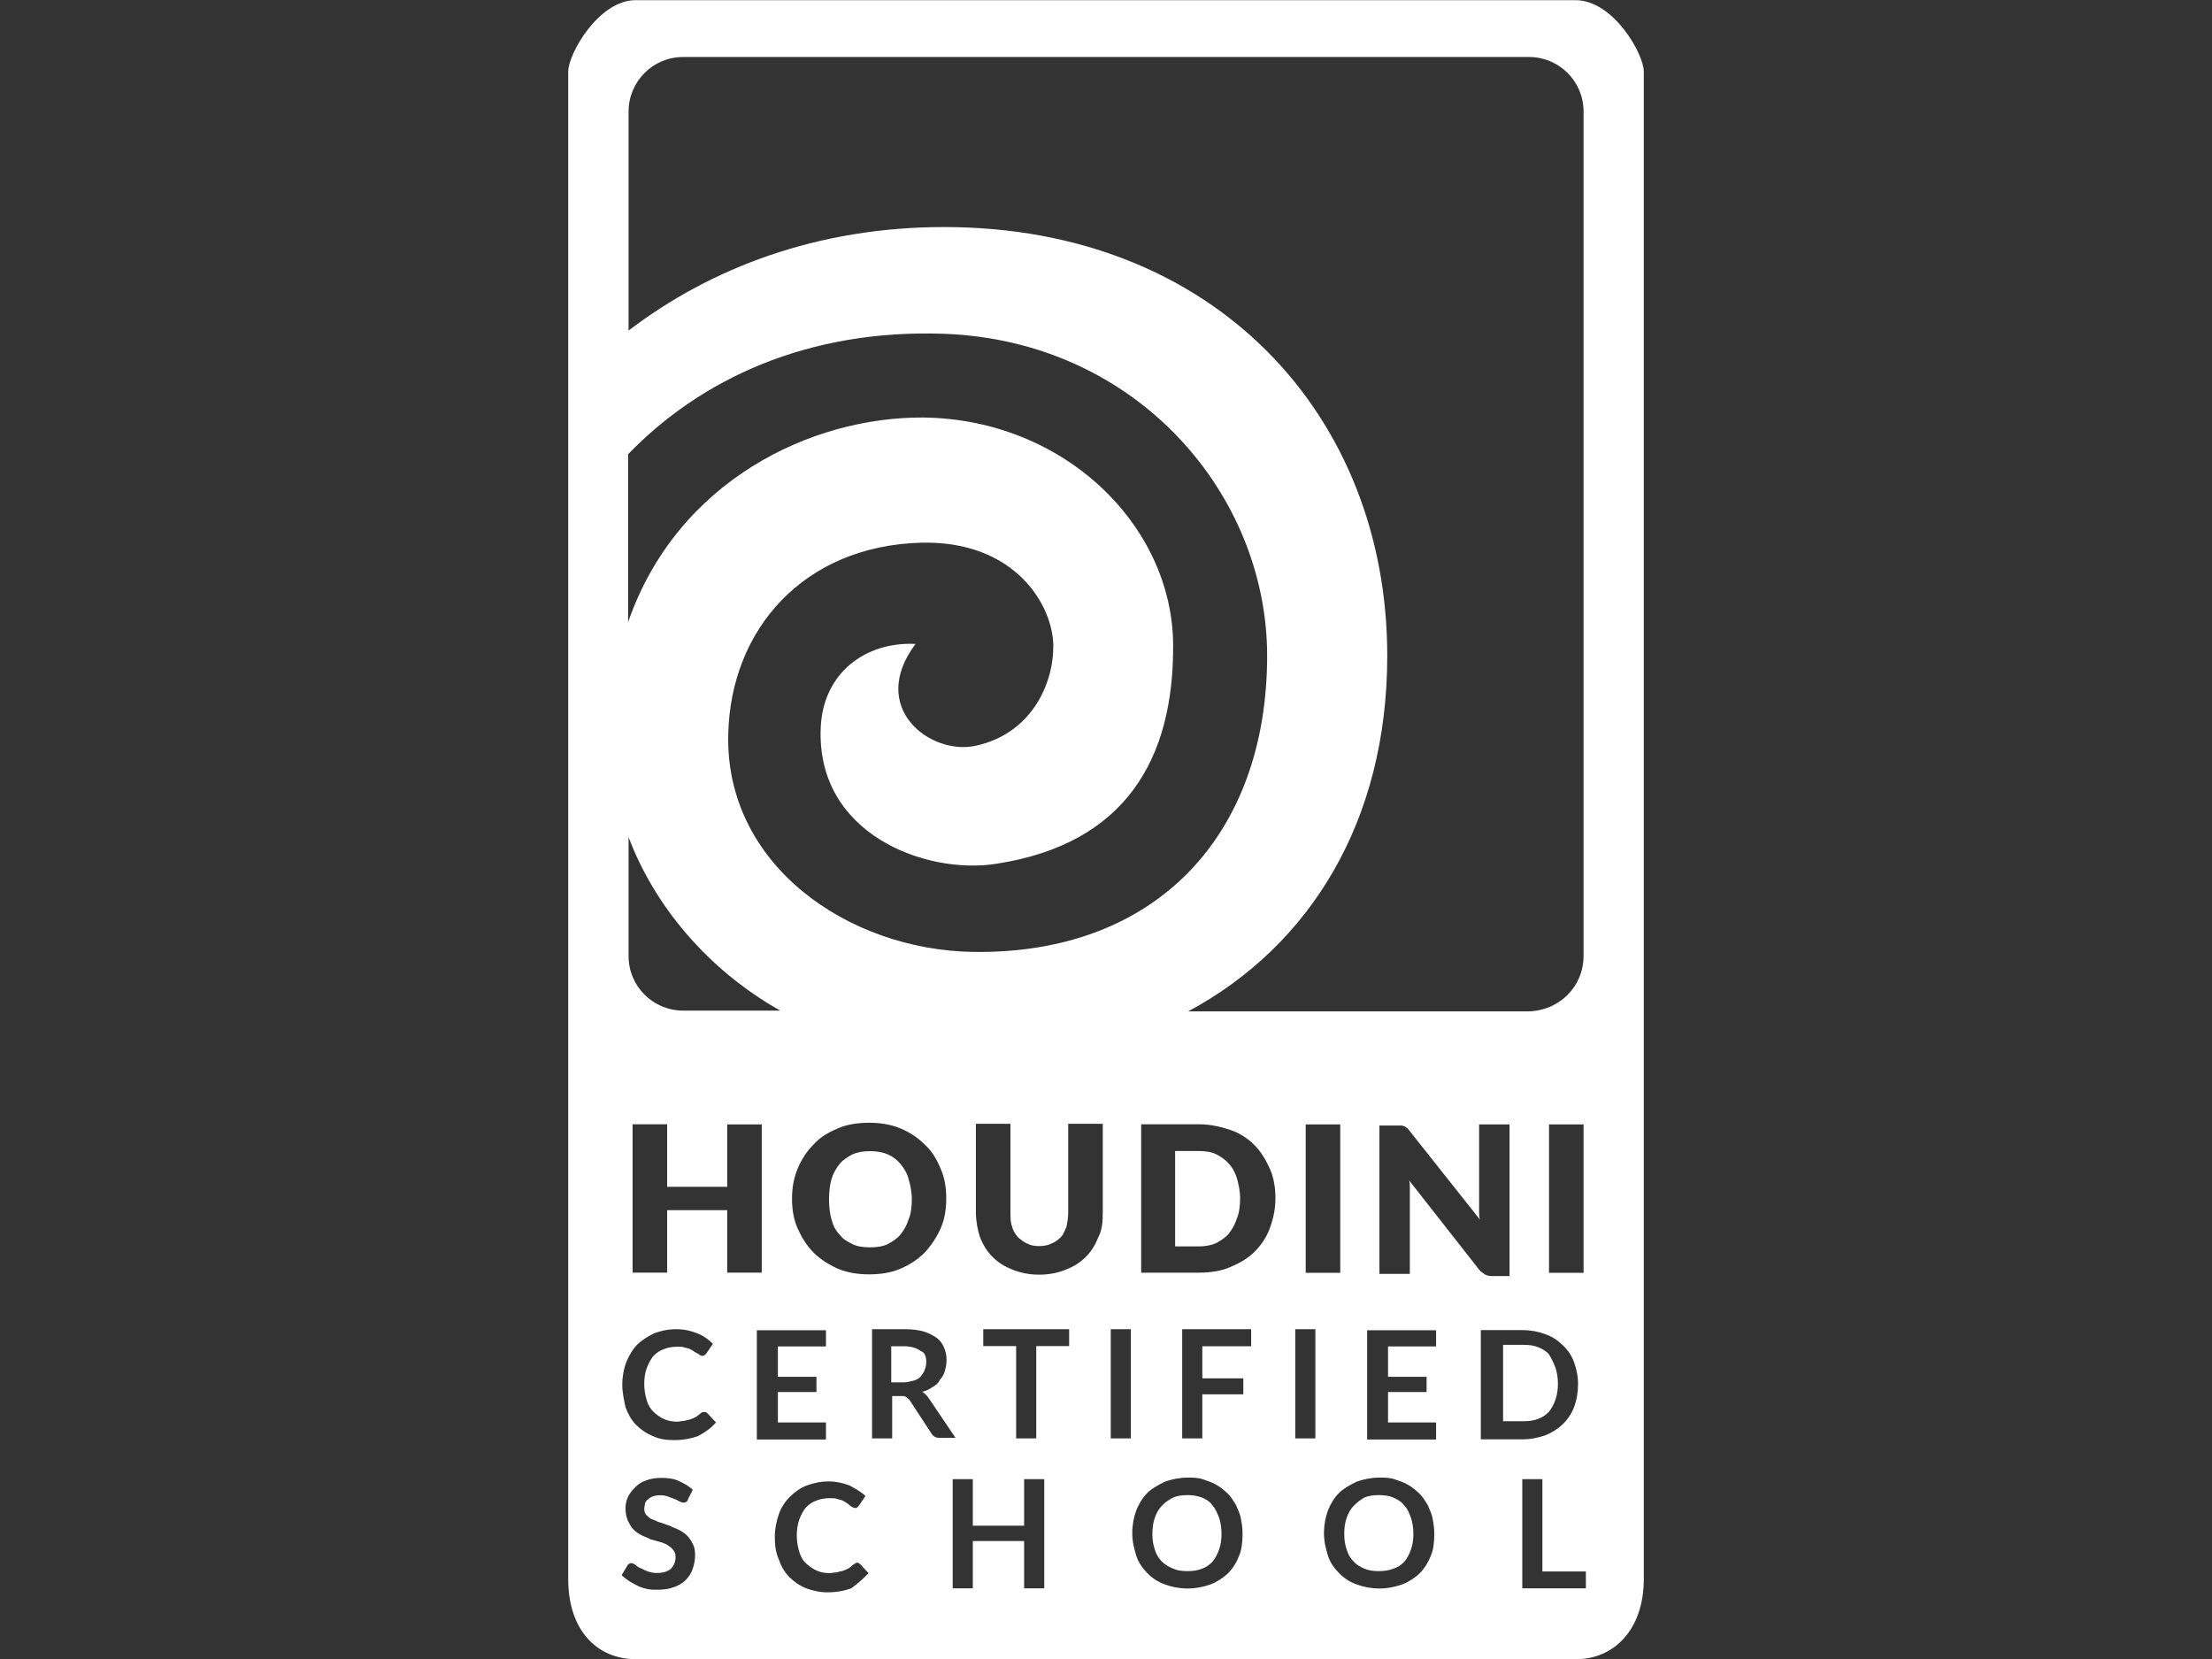 <?xml version="1.0" encoding="utf-8"?>
<!-- Generator: Adobe Illustrator 27.3.0, SVG Export Plug-In . SVG Version: 6.00 Build 0)  -->
<svg version="1.1" id="Layer_1" xmlns="http://www.w3.org/2000/svg" xmlns:xlink="http://www.w3.org/1999/xlink" x="0px" y="0px" viewBox="0 0 1440 1080" style="enable-background:new 0 0 1440 1080;" xml:space="preserve">
<rect x="0" y="0" width="1440" height="1080" fill="#333333" stroke="none"/>
<style type="text/css">
	.st0{display:none;}
	.st1{fill:#FFFFFF;}
</style>
<rect x="180.3" y="-177.8" class="st0" width="1079.6" height="1435.7"/>
<g>
	<g id="XMLID_00000006678265808434636700000010657361159619666104_">
		<g>
			<path class="st1" d="M793.6,988c1.1,3.2,1.6,6.9,1.6,10.4c0,4.2-0.5,7.3-1.6,10.4c-1.1,3.2-2.6,5.7-4.2,7.8
				c-2.1,2.1-4.2,3.7-6.9,4.6c-2.6,1.1-5.7,1.6-9.4,1.6s-6.9-0.5-9.4-1.6c-2.6-1.1-5.3-2.6-7.3-4.6s-3.7-4.6-4.6-7.8
				c-1.1-3.2-1.6-6.2-1.6-10.4c0-3.7,0.5-7.3,1.6-10.4c1.1-3.2,2.6-5.7,4.6-7.8s4.2-3.7,7.3-5.3c2.6-1.1,5.7-1.6,9.4-1.6
				s6.2,0.5,9.4,1.6c2.6,1.1,5.3,2.6,6.9,5.3C791.5,982.4,792.6,985.5,793.6,988z"/>
			<path class="st1" d="M918.5,988c1.1,3.2,1.6,6.9,1.6,10.4c0,4.2-0.5,7.3-1.6,10.4c-1.1,3.2-2.6,5.7-4.2,7.8
				c-2.1,2.1-4.2,3.7-7.3,4.6c-2.6,1.1-5.7,1.6-9.4,1.6s-6.9-0.5-9.4-1.6c-2.6-1.1-5.3-2.6-6.9-4.6c-2.1-2.1-3.7-4.6-4.6-7.8
				c-1.1-3.2-1.6-6.2-1.6-10.4c0-3.7,0.5-7.3,1.6-10.4c1.1-3.2,2.6-5.7,4.6-7.8c2.1-2.1,4.2-3.7,6.9-5.3c2.6-1.1,5.7-1.6,9.4-1.6
				s6.9,0.5,9.4,1.6c2.6,1.1,5.3,2.6,7.3,5.3C916.5,982.4,917.5,985.5,918.5,988z"/>
			<path class="st1" d="M1012.6,890.4c1.1,3.2,1.6,6.9,1.6,10.4s-0.5,7.3-1.6,10.4c-1.1,3.2-2.6,5.7-4.2,7.8
				c-2.1,2.1-4.2,3.7-6.9,4.6c-2.6,1.1-5.7,1.6-9.4,1.6h-13.6v-49.7h13.6c3.7,0,6.9,0.5,9.4,1.6c2.6,1.1,5.3,2.6,6.9,4.6
				C1010.1,884.6,1011.5,887.3,1012.6,890.4z"/>
			<path class="st1" d="M603,886.7c0,2.1-0.5,3.7-1.1,5.3c-0.5,1.6-1.6,2.6-2.6,4.2c-1.1,1.1-2.6,2.1-4.6,2.6
				c-2.1,0.5-4.2,1.1-6.2,1.1h-8.3v-23.5h8.3c4.6,0,8.3,1.1,11,3.2C601.9,880.3,603,883,603,886.7z"/>
			<path class="st1" d="M805.2,767c1.1,3.7,2.1,8.3,2.1,13.1c0,4.6-0.5,9.4-2.1,13.1c-1.1,3.7-3.2,7.3-5.3,9.9
				c-2.1,2.6-5.3,4.6-8.3,6.2c-3.7,1.6-7.3,2.1-11.5,2.1H765v-62.1h15.2c4.2,0,8.3,0.5,11.5,2.1s6.2,3.7,8.3,6.2
				C802.5,760.3,804.1,763.5,805.2,767z"/>
			<path class="st1" d="M591.5,767.6c1.1,3.7,2.1,8.3,2.1,13.1c0,4.6-0.5,9.4-2.1,13.1c-1.1,3.7-3.2,7.3-5.3,9.9s-5.3,4.6-8.3,6.2
				c-3.2,1.6-7.3,2.1-11.5,2.1s-8.3-0.5-11.5-2.1s-6.2-3.2-8.3-6.2c-2.6-2.6-4.2-5.7-5.3-9.9c-1.1-3.7-1.6-8.3-1.6-13.1
				c0-4.6,0.5-9.4,1.6-13.1c1.1-3.7,3.2-7.3,5.3-9.9c2.1-2.6,5.3-4.6,8.3-6.2c3.7-1.6,7.3-2.1,11.5-2.1s7.8,0.5,11.5,2.1
				s6.2,3.7,8.3,6.2C588.3,760.3,590.5,763.5,591.5,767.6z"/>
			<path class="st1" d="M1070.1,46.6v981.3c0,33.4-19.8,52.2-43.9,52.2H413.8c-24.6,0-43.9-18.2-43.9-52.2V46.6
				c0-11.5,19.8-46.5,43.9-46.5h611.8C1050.3,0.1,1070.1,35.1,1070.1,46.6z M1032.4,1034v-11h-28.3v-60.1H991v71.1H1032.4z
				 M1030.9,622.2V72.6c0-19.8-16.1-35.5-35.5-35.5H444.7c-19.8,0-35.5,16.1-35.5,35.5v142.6c53.3-40.7,122.8-67.4,205.4-67.4
				c176.7,0,288.5,123.3,288.5,279.1c0,108.1-50.6,189.1-129.6,231.5h221.6C1015.1,657.9,1030.9,642.3,1030.9,622.2z M1030.9,828.7
				V732h-22.5v96.6h22.5V828.7z M1027.3,900.9c0-5.3-1.1-9.9-2.6-14.1c-1.5-4.2-4.2-8.3-7.3-11c-3.2-3.2-6.9-5.7-11.5-7.3
				c-4.2-1.6-9.4-2.6-14.7-2.6H964V937h27.2c5.3,0,10.4-1.1,14.7-2.6c4.2-1.6,8.3-4.2,11.5-7.3s5.7-6.9,7.3-11
				C1026.6,910.8,1027.3,906,1027.3,900.9z M982.7,828.7V732h-19.8v51.3c0,1.6,0,3.2,0,5.3c0,1.6,0,3.7,0.5,5.3l-46-58
				c-0.5-0.5-1.1-1.6-1.6-1.6c-0.5-0.5-1.1-1.1-1.6-1.1s-1.1-0.5-1.6-0.5s-1.6,0-2.6,0h-12v96.6h19.8v-51.7c0-1.6,0-3.2,0-4.6
				c0-1.6,0-3.2-0.5-4.6l45.5,58c1.1,1.6,2.6,2.1,3.7,3.2c1.1,0.5,2.6,1.1,4.2,1.1h12L982.7,828.7L982.7,828.7z M934.9,936.4V926
				h-31.3v-19.8h25.1v-9.9h-25.1v-19.8h31.3V866H890v71.1h44.9V936.4z M933.7,998.5c0-3.7-0.5-6.9-1.1-9.9c-0.5-3.2-2.1-6.2-3.2-8.9
				c-1.6-2.6-3.2-5.3-5.3-7.3s-4.6-4.2-7.3-5.7c-2.6-1.6-5.7-2.6-8.9-3.7c-3.2-1.1-6.9-1.1-9.9-1.1c-5.3,0-10.4,1.1-14.7,2.6
				c-4.2,2.1-8.3,4.2-11.5,7.3c-3.2,3.2-5.7,7.3-7.3,11.5s-2.6,9.4-2.6,14.7s1.1,9.9,2.6,14.7s4.2,8.3,7.3,11.5
				c3.2,3.2,6.9,5.7,11.5,7.3c4.2,1.6,9.4,2.6,14.7,2.6s10.4-1.1,14.7-2.6c4.2-1.6,8.3-4.2,11.5-7.3c3.2-3.2,5.7-7.3,7.3-11.5
				C933.2,1008.9,933.7,1003.8,933.7,998.5z M872.5,828.7V732H850v96.6h22.5V828.7z M856.3,936.4v-71.1h-13.1v71.1H856.3z
				 M830.3,780c0-6.9-1.1-13.6-3.7-19.3c-2.6-5.7-5.7-11-9.9-15.2s-9.4-7.8-15.7-9.9c-6.2-2.1-13.1-3.7-20.4-3.7h-37.7v96.6h37.7
				c7.3,0,14.7-1.1,20.4-3.7c6.2-2.6,11.5-5.7,15.7-9.9s7.8-9.4,9.9-15.2C828.8,793.7,830.3,787.3,830.3,780z M633.7,619.7
				c120.1,1.6,191.2-77.3,191.2-192.8c0-104.5-84.2-204.8-210.1-209.6c-89.3-3.2-158.8,29.7-205.9,78.4V405
				c31.9-92,119.2-133.7,192.3-133.2c91.4,1.1,162,70,162.5,147.9c0.5,74.1-30.8,129.6-115,142.6c-46,7.3-117.6-19.3-114.4-88.8
				c1.6-35.5,29.2-55.9,61.7-54.3c-31.3,41.8,9.9,72.7,39.1,66.3c36.1-7.8,50.6-39.8,50.6-64.8c0-26.2-24.6-69-86.2-67.4
				c-76.3,2.1-123.8,56.4-125.4,124.4C471.8,562.7,551.7,618.5,633.7,619.7z M814.5,875.7v-10.4h-44.9v71.1h13.1v-28.7h26.7v-10.4
				h-26.7v-20.9h31.9L814.5,875.7L814.5,875.7z M808.9,998.5c0-3.7-0.5-6.9-1.1-9.9c-0.5-3.2-2.1-6.2-3.2-8.9
				c-1.6-2.6-3.2-5.3-5.3-7.3s-4.6-4.2-7.3-5.7c-2.6-1.6-5.7-2.6-8.9-3.7c-3.2-1.1-6.9-1.1-9.9-1.1c-5.3,0-10.4,1.1-14.7,2.6
				c-4.2,2.1-8.3,4.2-11.5,7.3c-3.2,3.2-5.7,7.3-7.3,11.5s-2.6,9.4-2.6,14.7s1.1,9.9,2.6,14.7s4.2,8.3,7.3,11.5
				c3.2,3.2,6.9,5.7,11.5,7.3c4.2,1.6,9.4,2.6,14.7,2.6s10.4-1.1,14.7-2.6c4.2-1.6,8.3-4.2,11.5-7.3s5.7-7.3,7.3-11.5
				C808.3,1008.9,808.9,1003.8,808.9,998.5z M736.2,936.4v-71.1h-13.1v71.1H736.2z M717.9,789.1v-57.5h-22.5v57.5
				c0,3.7-0.5,6.2-1.1,9.4c-1.1,2.6-2.1,5.3-3.7,6.9s-3.7,3.2-6.2,4.2c-2.1,1.1-5.3,1.6-7.8,1.6c-3.2,0-5.7-0.5-7.8-1.6
				c-2.6-1.1-4.2-2.6-6.2-4.2c-1.6-2.1-3.2-4.2-3.7-6.9c-1.1-2.6-1.1-5.7-1.1-9.4v-57.5h-22.5v57.5c0,5.7,1.1,11.5,2.6,16.1
				c2.1,5.3,4.6,9.4,8.3,13.1c3.7,3.7,7.8,6.2,13.1,8.3s11,3.2,17.2,3.2s12-1.1,17.2-3.2c5.3-2.1,9.4-4.6,13.1-8.3
				c3.7-3.7,6.2-7.8,8.3-13.1C717.5,800.6,717.9,795.3,717.9,789.1z M696,876.3v-11h-55.9v11h21.4v60.1h13.1v-60.1H696L696,876.3z
				 M679.8,1034v-71.1h-13.1v30.3h-33.4v-30.3h-13.1v71.1h13.1v-30.8h33.4v30.8H679.8z M622.3,936.4l-17.7-26.2
				c-1.1-1.6-2.6-3.2-4.2-4.2c2.6-0.5,4.6-1.6,6.9-3.2c2.1-1.1,3.7-2.6,4.6-4.6c1.6-1.6,2.6-3.7,3.2-5.7c0.5-2.1,1.1-4.2,1.1-6.9
				c0-3.2-0.5-5.7-1.6-8.3s-2.6-4.6-4.6-6.2c-2.1-1.6-5.3-3.2-8.3-4.2c-3.1-1-7.8-1.6-12.6-1.6h-21.4v71.1h13.1v-27.6h5.7
				c1.1,0,2.1,0,3.2,0.5c0.5,0.5,1.1,1.1,2.1,1.6l14.7,22.5c1.1,1.6,2.6,2.6,4.6,2.6h11.5v0.5L622.3,936.4L622.3,936.4z M616,780
				c0-6.9-1.1-13.6-3.7-19.3c-2.6-6.2-5.7-11.5-10.4-15.7c-4.2-4.2-9.4-7.8-15.7-10.4s-13.1-3.7-20.4-3.7c-7.3,0-14.7,1.1-20.4,3.7
				c-6.2,2.6-11.5,5.7-15.7,10.4c-4.2,4.2-7.8,9.4-10.4,15.7c-2.6,6.2-3.7,12.6-3.7,19.8c0,6.9,1.1,13.6,3.7,19.3
				c2.6,5.7,5.7,11,10.4,15.7c4.2,4.2,9.9,7.8,15.7,10.4c6.2,2.6,13.1,3.7,20.4,3.7c7.3,0,14.7-1.1,20.4-3.7
				c6.2-2.6,11.5-6.2,15.7-10.4c4.2-4.6,7.8-9.9,10.4-15.7C615,793.7,616,787.3,616,780z M565.4,1024.1l-5.3-5.7
				c-0.5-0.5-1.1-1.1-2.1-1.1c-0.5,0-1.1,0-1.1,0.5c-0.5,0-0.5,0.5-1.1,0.5c-1.1,1.1-2.1,1.6-3.2,2.6c-1.1,0.5-2.1,1.1-3.7,1.6
				c-1.1,0.5-2.6,0.5-4.2,1.1c-1.6,0-3.2,0.5-4.6,0.5c-3.2,0-5.7-0.5-8.3-1.6s-4.6-2.6-6.9-4.6s-3.7-4.6-4.6-7.8
				c-1-3.2-1.6-6.9-1.6-10.4s0.5-7.3,1.6-10.4c1.1-3.2,2.6-5.7,4.2-7.8c2.1-2.1,4.2-3.7,6.9-4.6c2.6-1.1,5.7-1.6,8.9-1.6
				c1.6,0,3.7,0,4.6,0.5c1.6,0.5,2.6,0.5,3.7,1.1s2.1,1.1,2.6,1.6c1.1,0.5,1.6,1.1,2.1,1.6s1.1,0.5,1.6,1.1c0.5,0,1.1,0.5,1.6,0.5
				s1.1,0,1.6-0.5s0.5-0.5,1.1-1.1l4.2-6.2c-2.6-2.6-6.2-4.6-10.4-6.9c-4.2-1.6-8.9-2.6-13.6-2.6c-5.3,0-9.9,1.1-14.1,2.6
				c-4.2,1.6-7.8,4.2-11,7.3c-3.2,3.2-5.7,6.9-7.3,11.5c-1.6,4.6-2.6,9.4-2.6,14.7s0.5,9.9,2.6,14.7c1.6,4.6,3.7,8.3,6.9,11.5
				c3.2,3.2,6.9,5.7,11,7.3c4.2,1.6,8.9,2.6,14.1,2.6c5.7,0,11-1.1,15.2-2.6C559.1,1030.3,562.7,1027.1,565.4,1024.1z M537.7,936.4
				V926h-31.3v-19.8h25.1v-9.9h-25.1v-19.8h31.3V866h-45v71.1h44.9L537.7,936.4L537.7,936.4z M444.7,657.9h63.2
				c-48.1-27.2-82.1-69-98.7-112.9v77.3C409.2,642.3,425.3,657.9,444.7,657.9z M495.9,828.7V732h-22.5v40.6h-39.1v-40.7h-22.5v96.6
				h22.5v-40.7h39.1v40.7h22.5V828.7z M466.1,926l-5.3-5.7c-0.5-0.5-1.1-1.1-2.1-1.1c-0.5,0-0.5,0-1.1,0c-0.5,0-0.5,0.5-1.1,0.5
				c-1.1,1.1-2.1,1.6-3.2,2.6c-1.1,0.5-2.1,1.1-3.7,1.6c-1.1,0.5-2.6,0.5-4.2,1.1c-1.6,0-3.2,0.5-4.6,0.5c-3.2,0-5.7-0.5-8.3-1.6
				c-2.6-1.1-4.6-2.6-6.9-4.6c-2.1-2.1-3.7-4.6-4.6-7.8c-1-3.2-1.6-6.9-1.6-10.4c0-4.2,0.5-7.3,1.6-10.4c1.1-3.1,2.6-5.7,4.2-7.8
				c2.1-2.1,4.2-3.7,6.9-4.6c2.6-1.1,5.7-1.6,8.9-1.6c2.1,0,3.7,0,4.6,0.5c1.6,0.5,2.6,0.5,3.7,1.1c1.1,0.5,2.1,1.1,2.6,1.6
				c1.1,0.5,1.6,1.1,2.1,1.1c0.5,0.5,1.1,0.5,1.6,1.1s1.1,0.5,1.6,0.5s1.1,0,1.6-0.5s0.5-0.5,1.1-1.1l4.2-6.2
				c-2.6-2.6-6.2-5.3-10.4-6.9s-8.3-2.6-13.6-2.6c-5.3,0-9.9,1.1-14.1,2.6c-4.2,2.1-7.8,4.2-11,7.3c-3.2,3.2-5.3,6.9-7.3,11.5
				c-1.6,4.2-2.6,9.4-2.6,14.7s1.1,9.9,2.1,14.7c1.6,4.2,3.7,8.3,6.9,11.5c3.2,3.2,6.9,5.7,11,7.3c4.2,2.1,8.9,2.6,14.1,2.6
				c5.7,0,11-1.1,15.2-2.6C459.4,932.2,463,929.6,466.1,926z M452.5,1012.2c0-3.2-0.5-5.3-1.6-7.3c-1.1-2.1-2.1-3.7-3.7-5.3
				s-3.2-2.6-5.3-3.7c-2.1-1.1-4.2-1.6-5.7-2.6c-2.1-0.5-4.2-1.6-6.2-2.1c-2.1-0.5-3.7-1.6-5.3-2.1c-1.6-0.5-2.6-1.6-3.7-2.6
				c-1.1-1.1-1.6-2.6-1.6-4.2c0-1.1,0.5-2.6,0.5-3.7c0.5-1.1,1.1-2.1,2.1-2.6c1.1-1.1,2.1-1.6,3.7-2.1s3.2-0.5,4.6-0.5
				c2.1,0,3.7,0.5,5.3,1.1c1.6,0.5,2.6,1.1,4.2,1.6c1.1,0.5,2.1,1.1,3.2,1.6s1.6,0.5,2.1,0.5s1.1,0,1.6-0.5s1.1-0.5,1.1-1.6l3.2-6.2
				c-2.6-2.6-5.7-4.2-8.9-5.7c-3.2-1.6-7.3-2.1-11.5-2.1c-3.7,0-6.9,0.5-9.9,1.6c-3.2,1.1-5.3,2.6-7.3,4.6s-3.7,4.2-4.6,6.2
				c-1.1,2.6-1.6,4.6-1.6,7.3c0,3.2,0.5,5.7,1.6,8.3c1.1,2.1,2.1,4.2,3.7,5.7c1.6,1.6,3.2,2.6,5.3,3.7c2.1,1.1,4.2,1.6,5.7,2.6
				c2.1,0.5,4.2,1.1,5.7,1.6c2.1,0.5,3.7,1.1,5.3,2.1c1.6,1.1,2.6,1.6,3.7,3.2c1.1,1.1,1.6,2.6,1.6,4.6c0,3.2-1.1,5.7-3.2,7.8
				c-2.1,1.6-4.6,2.6-8.9,2.6c-2.6,0-4.6-0.5-6.2-1.1c-1.6-0.5-3.2-1.6-4.6-2.1c-1.6-0.5-2.6-1.6-3.2-2.1c-1.1-0.5-1.6-1.1-2.6-1.1
				c-0.5,0-1.1,0-1.6,0.5s-1.1,0.5-1.1,1.1l-3.7,6.2c1.6,1.6,3.2,2.6,4.6,3.7c1.6,1.1,3.7,2.1,5.7,3.2c2.1,1.1,4.2,1.6,6.2,2.1
				c2.1,0.5,4.2,0.5,6.9,0.5c4.2,0,7.3-0.5,10.4-1.6c3.2-1.1,5.7-2.6,7.8-4.6c2.1-2.1,3.7-4.6,4.6-7.3
				C452,1018.4,452.5,1015.3,452.5,1012.2z"/>
		</g>
	</g>
</g>
</svg>
